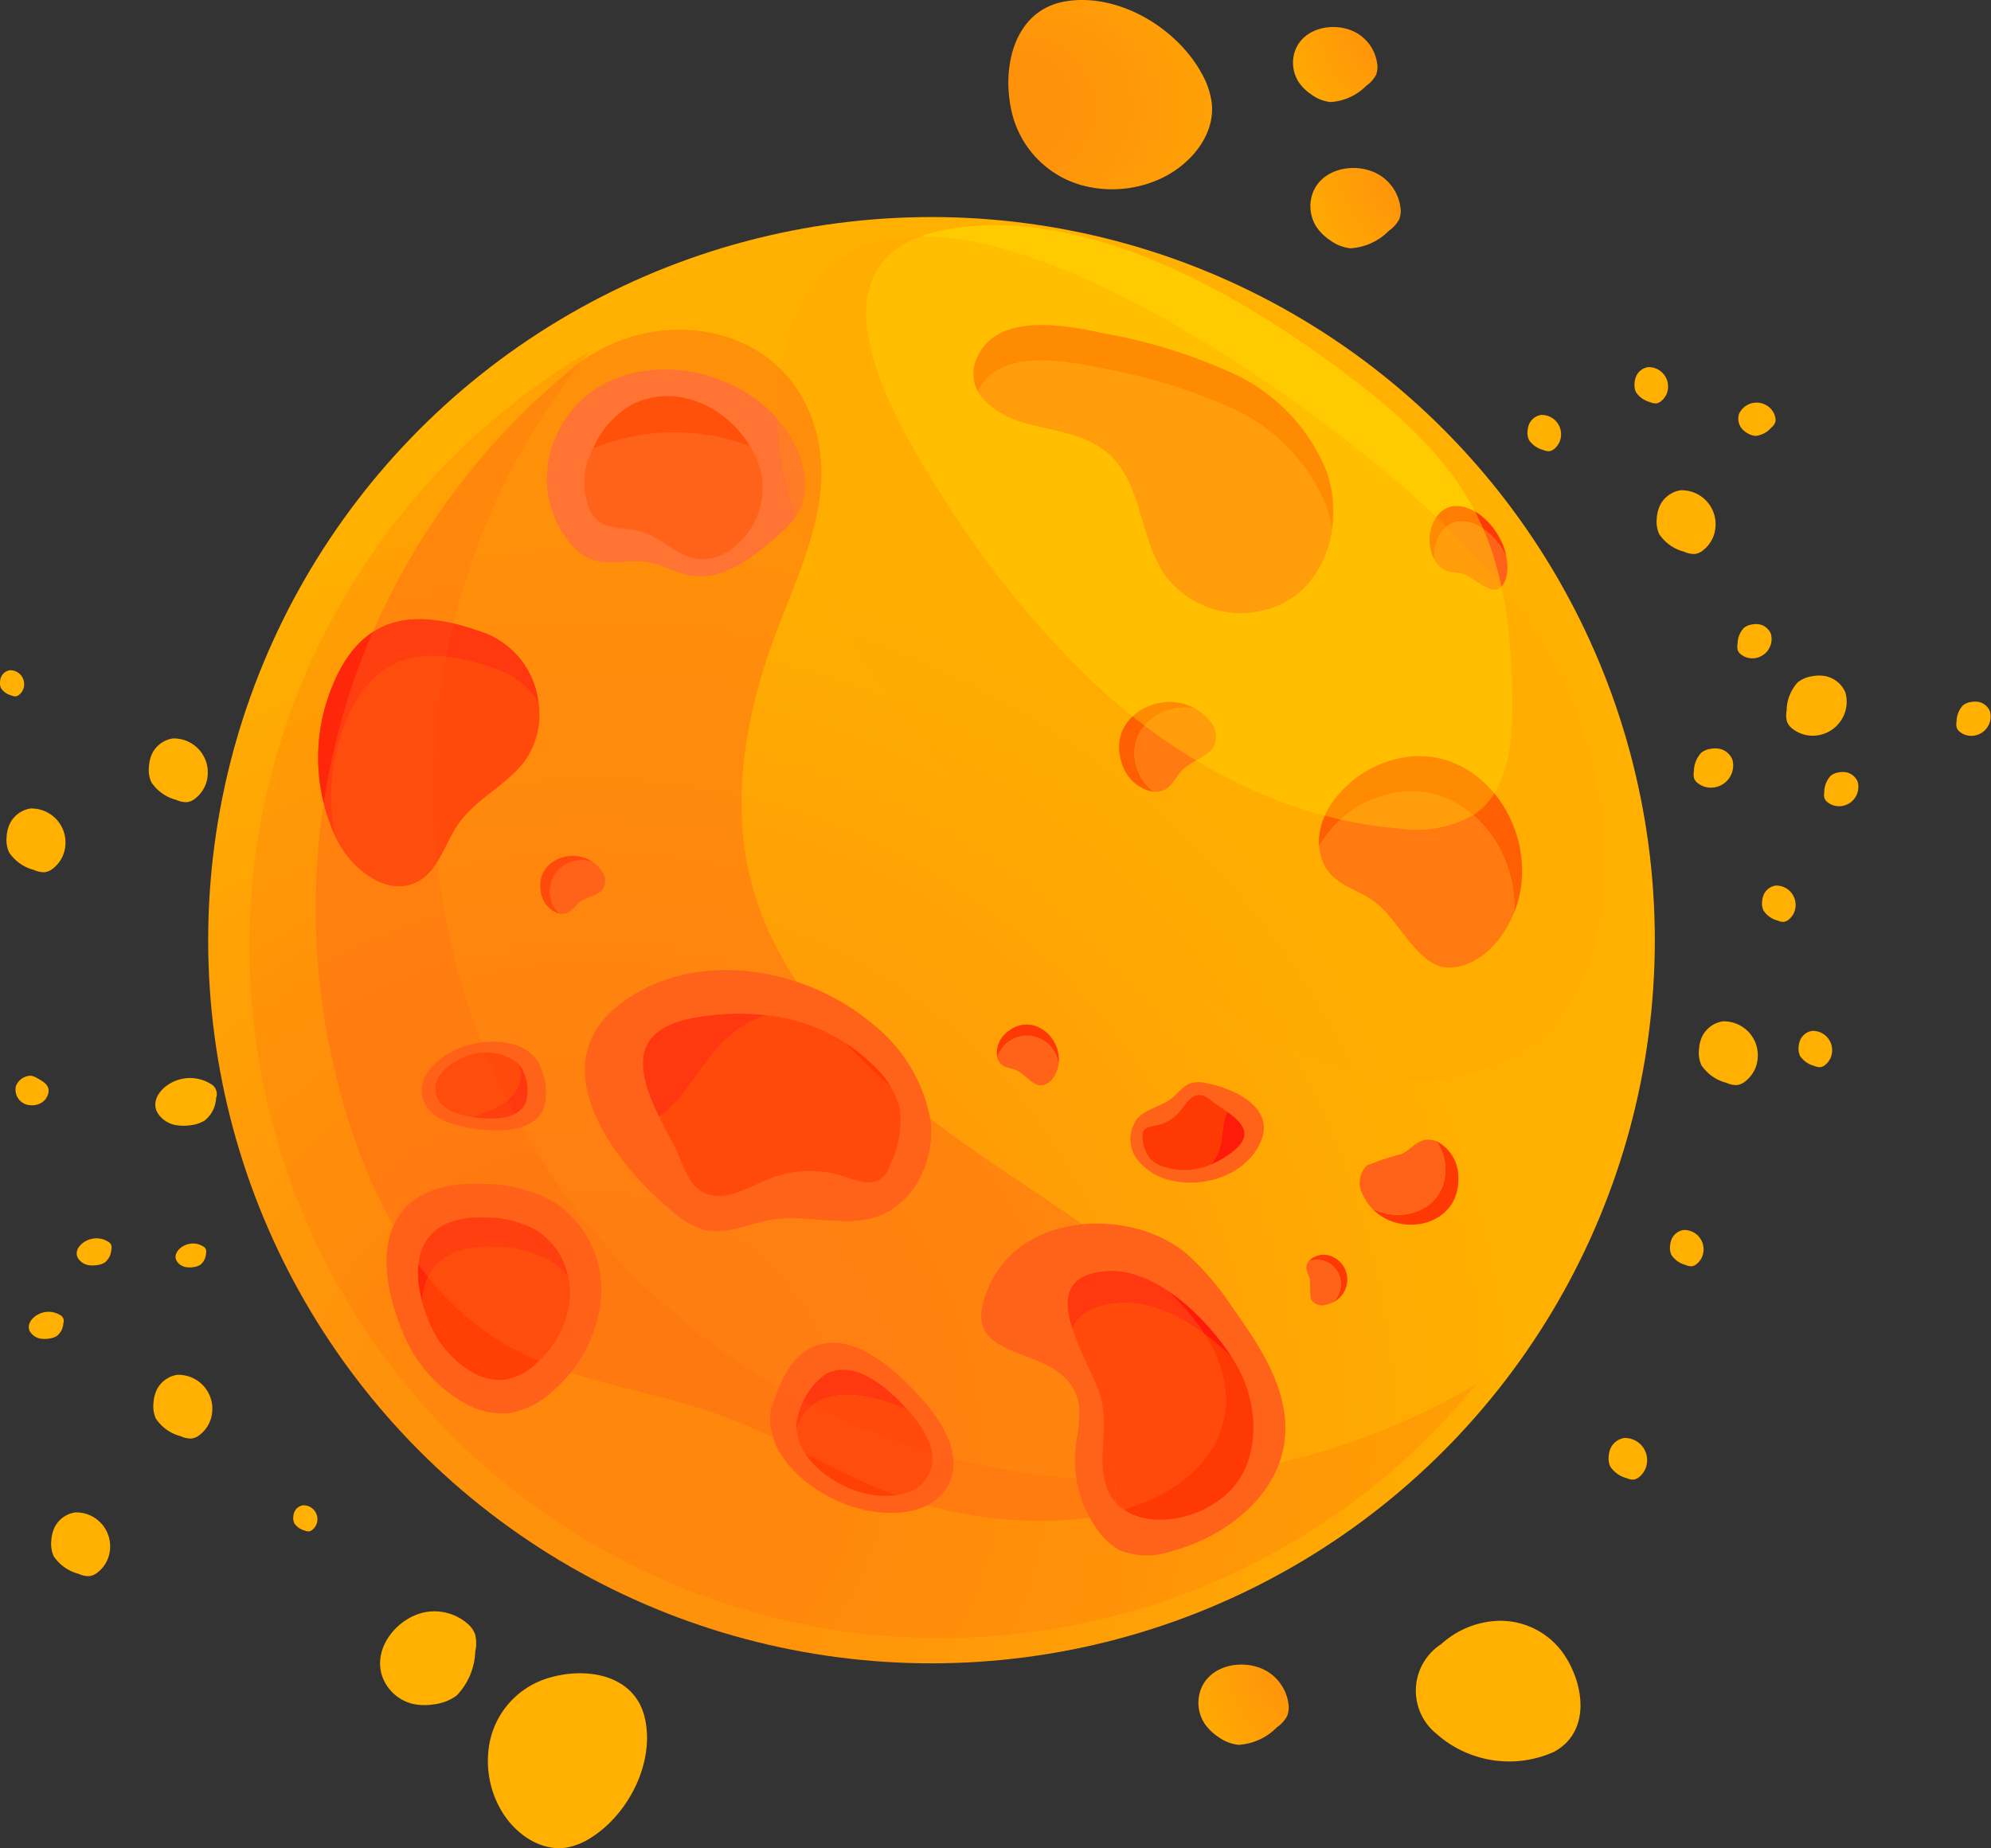 <svg xmlns="http://www.w3.org/2000/svg" xmlns:xlink="http://www.w3.org/1999/xlink" width="126.935" height="117.856" viewBox="0 0 126.935 117.856">
  <rect x="0" y="0" width="126.935" height="117.856" fill="#333333" stroke="none"/>
  <defs>
    <radialGradient id="radial-gradient" cx="1.54" cy="-0.077" r="3.163" gradientTransform="translate(0.055) scale(0.89 1)" gradientUnits="objectBoundingBox">
      <stop offset="0.174" stop-color="#ff920b"/>
      <stop offset="0.671" stop-color="#ffb000"/>
    </radialGradient>
    <radialGradient id="radial-gradient-2" cx="0.965" cy="-0.677" r="3.062" gradientTransform="matrix(0.718, -0.678, 0.661, 0.736, -0.388, 52.668)" xlink:href="#radial-gradient"/>
    <radialGradient id="radial-gradient-3" cx="1.54" cy="-0.077" r="3.163" xlink:href="#radial-gradient"/>
    <radialGradient id="radial-gradient-4" cx="1.54" cy="-0.077" r="3.163" xlink:href="#radial-gradient"/>
    <radialGradient id="radial-gradient-5" cx="1.57" cy="1.164" r="2.87" gradientTransform="matrix(0.546, 0.865, -0.94, 0.502, 8.684, 255.964)" xlink:href="#radial-gradient"/>
    <radialGradient id="radial-gradient-6" cx="1.571" cy="1.164" r="2.869" gradientTransform="matrix(0.546, 0.865, -0.941, 0.502, 0.197, 238.38)" xlink:href="#radial-gradient"/>
    <radialGradient id="radial-gradient-7" cx="1.57" cy="1.164" r="2.869" gradientTransform="matrix(0.546, 0.865, -0.94, 0.502, 1.372, 242.492)" xlink:href="#radial-gradient"/>
    <radialGradient id="radial-gradient-8" cx="1.57" cy="1.163" r="2.869" gradientTransform="matrix(0.546, 0.865, -0.941, 0.502, 5.677, 257.471)" xlink:href="#radial-gradient"/>
    <radialGradient id="radial-gradient-9" cx="1.57" cy="1.164" r="2.869" gradientTransform="matrix(0.546, 0.865, -0.94, 0.502, 3.657, 232.382)" xlink:href="#radial-gradient"/>
    <radialGradient id="radial-gradient-10" cx="1.5" cy="-0.155" r="3.16" gradientTransform="matrix(0.886, -0.067, 0.059, 0.998, 2.258, 1.138)" xlink:href="#radial-gradient"/>
    <radialGradient id="radial-gradient-11" cx="1.57" cy="1.164" r="2.869" gradientTransform="matrix(0.546, 0.865, -0.94, 0.502, 29.956, 137.502)" xlink:href="#radial-gradient"/>
    <radialGradient id="radial-gradient-12" cx="1.57" cy="1.164" r="2.869" gradientTransform="matrix(0.546, 0.865, -0.94, 0.502, 27.152, 128.211)" xlink:href="#radial-gradient"/>
    <radialGradient id="radial-gradient-13" cx="1.571" cy="1.164" r="2.869" gradientTransform="matrix(0.546, 0.865, -0.941, 0.502, 27.655, 138.758)" xlink:href="#radial-gradient"/>
    <radialGradient id="radial-gradient-14" cx="1.571" cy="1.164" r="2.869" gradientTransform="matrix(0.546, 0.865, -0.941, 0.502, 4.584, 197.144)" xlink:href="#radial-gradient"/>
    <radialGradient id="radial-gradient-15" cx="1.571" cy="1.164" r="2.869" gradientTransform="matrix(0.546, 0.865, -0.94, 0.502, 2.882, 143.753)" xlink:href="#radial-gradient"/>
    <radialGradient id="radial-gradient-16" cx="1.57" cy="1.164" r="2.869" gradientTransform="matrix(0.546, 0.865, -0.94, 0.502, 1.827, 134.977)" xlink:href="#radial-gradient"/>
    <radialGradient id="radial-gradient-17" cx="0.06" cy="1.685" r="3.054" gradientTransform="matrix(-0.707, 0.695, -0.684, -0.719, -1.258, 856.746)" xlink:href="#radial-gradient"/>
    <radialGradient id="radial-gradient-18" cx="0.06" cy="1.685" r="3.054" gradientTransform="matrix(-0.707, 0.695, -0.684, -0.719, -14.245, 863.742)" xlink:href="#radial-gradient"/>
    <radialGradient id="radial-gradient-19" cx="0.06" cy="1.685" r="3.054" gradientTransform="matrix(-0.707, 0.695, -0.684, -0.719, 7.284, 871.748)" xlink:href="#radial-gradient"/>
    <radialGradient id="radial-gradient-20" cx="0.06" cy="1.685" r="3.054" gradientTransform="matrix(-0.707, 0.695, -0.684, -0.719, 10.198, 749.168)" xlink:href="#radial-gradient"/>
    <radialGradient id="radial-gradient-21" cx="0.06" cy="1.685" r="3.054" gradientTransform="matrix(-0.707, 0.695, -0.684, -0.719, 1.858, 492.237)" xlink:href="#radial-gradient"/>
    <radialGradient id="radial-gradient-22" cx="0.949" cy="-0.683" r="3.499" gradientTransform="matrix(0.561, -0.693, 0.533, 0.713, 120.586, 256.889)" xlink:href="#radial-gradient"/>
    <radialGradient id="radial-gradient-23" cx="0.949" cy="-0.683" r="3.5" gradientTransform="matrix(0.561, -0.693, 0.533, 0.713, 120.73, 255.474)" xlink:href="#radial-gradient"/>
    <radialGradient id="radial-gradient-24" cx="0.949" cy="-0.682" r="3.498" gradientTransform="matrix(0.561, -0.693, 0.533, 0.713, 135.082, 292.396)" xlink:href="#radial-gradient"/>
    <radialGradient id="radial-gradient-25" cx="-0.396" cy="-0.341" r="2.88" gradientTransform="matrix(-0.221, -0.969, 1.041, -0.301, -70.099, 1000.478)" xlink:href="#radial-gradient"/>
    <radialGradient id="radial-gradient-26" cx="0.949" cy="-0.683" r="3.499" gradientTransform="matrix(0.561, -0.693, 0.533, 0.713, 68.907, 148.407)" xlink:href="#radial-gradient"/>
    <radialGradient id="radial-gradient-27" cx="1.571" cy="1.164" r="2.869" gradientTransform="matrix(0.546, 0.865, -0.941, 0.502, 28.779, 125.885)" xlink:href="#radial-gradient"/>
    <radialGradient id="radial-gradient-28" cx="1.571" cy="1.164" r="2.869" gradientTransform="matrix(0.546, 0.865, -0.941, 0.502, 73.125, 343.296)" xlink:href="#radial-gradient"/>
    <radialGradient id="radial-gradient-29" cx="1.571" cy="1.164" r="2.87" gradientTransform="matrix(0.546, 0.865, -0.94, 0.502, 59.968, 310.04)" xlink:href="#radial-gradient"/>
    <radialGradient id="radial-gradient-30" cx="1.117" cy="0.583" fx="-0.223" r="1.67" gradientTransform="translate(0.035) scale(0.93 1)" xlink:href="#radial-gradient"/>
    <radialGradient id="radial-gradient-31" cx="-0.094" cy="0.668" fx="-1.389" r="1.74" gradientTransform="matrix(-0.815, 0.327, -0.282, -0.945, 0.468, 253.425)" xlink:href="#radial-gradient"/>
    <radialGradient id="radial-gradient-32" cx="0.474" cy="1.115" fx="-0.985" r="1.538" gradientTransform="matrix(0.085, 0.997, -1.095, 0.077, 9.626, 95.577)" xlink:href="#radial-gradient"/>
    <radialGradient id="radial-gradient-33" cx="0.266" cy="0.848" r="0.954" gradientTransform="translate(0)" xlink:href="#radial-gradient"/>
  </defs>
  <g id="Group_183" data-name="Group 183" transform="translate(-632.029 -205.443)">
    <g id="Group_167" data-name="Group 167" transform="translate(632.029 205.443)">
      <path id="Path_458" data-name="Path 458" d="M722.247,208.776a2.281,2.281,0,0,0,.217,2.074,2.984,2.984,0,0,0,.821.794,2.485,2.485,0,0,0,1.194.466,3.505,3.505,0,0,0,2.293-1.046,1.912,1.912,0,0,0,.615-.687,1.4,1.4,0,0,0,.069-.733,2.675,2.675,0,0,0-1.213-1.884C724.955,206.953,722.851,207.26,722.247,208.776Z" transform="translate(-639.657 -205.602)" fill="url(#radial-gradient)"/>
      <path id="Path_459" data-name="Path 459" d="M658.671,321.935a2.764,2.764,0,0,0,1.894,1.668,3.609,3.609,0,0,0,1.38.034,3.024,3.024,0,0,0,1.443-.564,4.238,4.238,0,0,0,1.182-2.81,2.3,2.3,0,0,0-.016-1.116,1.7,1.7,0,0,0-.54-.708,3.235,3.235,0,0,0-2.621-.682C659.588,318.095,657.967,320.092,658.671,321.935Z" transform="translate(-634.271 -214.952)" fill="url(#radial-gradient-2)"/>
      <path id="Path_460" data-name="Path 460" d="M723.469,218.7a2.442,2.442,0,0,0,.232,2.22,3.189,3.189,0,0,0,.878.848,2.662,2.662,0,0,0,1.277.5,3.749,3.749,0,0,0,2.453-1.12,2.034,2.034,0,0,0,.658-.735,1.5,1.5,0,0,0,.073-.784,2.859,2.859,0,0,0-1.3-2.015C726.366,216.746,724.115,217.074,723.469,218.7Z" transform="translate(-639.76 -206.434)" fill="url(#radial-gradient-3)"/>
      <path id="Path_461" data-name="Path 461" d="M715.669,322.966a2.442,2.442,0,0,0,.232,2.22,3.187,3.187,0,0,0,.878.848,2.667,2.667,0,0,0,1.277.5,3.747,3.747,0,0,0,2.453-1.12,2.036,2.036,0,0,0,.658-.734,1.5,1.5,0,0,0,.073-.785,2.86,2.86,0,0,0-1.3-2.015C718.566,321.017,716.315,321.345,715.669,322.966Z" transform="translate(-639.099 -215.266)" fill="url(#radial-gradient-4)"/>
      <path id="Path_462" data-name="Path 462" d="M739.292,234.352a1,1,0,0,0-.742.542,1.3,1.3,0,0,0-.121.488,1.094,1.094,0,0,0,.086.557,1.542,1.542,0,0,0,.906.643.834.834,0,0,0,.4.082.618.618,0,0,0,.295-.136,1.179,1.179,0,0,0,.449-.878A1.232,1.232,0,0,0,739.292,234.352Z" transform="translate(-641.041 -207.891)" fill="url(#radial-gradient-5)"/>
      <path id="Path_463" data-name="Path 463" d="M758.172,277.265a1,1,0,0,0-.742.542,1.3,1.3,0,0,0-.121.488,1.1,1.1,0,0,0,.086.558,1.545,1.545,0,0,0,.906.642.843.843,0,0,0,.4.083.619.619,0,0,0,.294-.136,1.175,1.175,0,0,0,.45-.879A1.231,1.231,0,0,0,758.172,277.265Z" transform="translate(-642.64 -211.526)" fill="url(#radial-gradient-6)"/>
      <path id="Path_464" data-name="Path 464" d="M755.628,267.141a1.006,1.006,0,0,0-.742.542,1.316,1.316,0,0,0-.121.488,1.086,1.086,0,0,0,.087.558,1.54,1.54,0,0,0,.905.642.846.846,0,0,0,.4.083.624.624,0,0,0,.295-.136,1.18,1.18,0,0,0,.449-.879A1.232,1.232,0,0,0,755.628,267.141Z" transform="translate(-642.424 -210.668)" fill="url(#radial-gradient-7)"/>
      <path id="Path_465" data-name="Path 465" d="M746.744,231.021a1.006,1.006,0,0,0-.742.542,1.317,1.317,0,0,0-.121.488,1.1,1.1,0,0,0,.087.558,1.543,1.543,0,0,0,.905.642.847.847,0,0,0,.4.083.623.623,0,0,0,.295-.136,1.182,1.182,0,0,0,.449-.879A1.232,1.232,0,0,0,746.744,231.021Z" transform="translate(-641.672 -207.608)" fill="url(#radial-gradient-8)"/>
      <path id="Path_466" data-name="Path 466" d="M749.217,291.137a1.006,1.006,0,0,0-.742.542,1.318,1.318,0,0,0-.121.488,1.1,1.1,0,0,0,.086.558,1.545,1.545,0,0,0,.906.642.846.846,0,0,0,.4.083.624.624,0,0,0,.295-.136,1.18,1.18,0,0,0,.449-.879A1.232,1.232,0,0,0,749.217,291.137Z" transform="translate(-641.881 -212.701)" fill="url(#radial-gradient-9)"/>
      <path id="Path_467" data-name="Path 467" d="M753.154,234.217a1.006,1.006,0,0,0,.157.906,1.323,1.323,0,0,0,.384.324,1.1,1.1,0,0,0,.538.17,1.543,1.543,0,0,0,.977-.528.831.831,0,0,0,.25-.32.608.608,0,0,0,.008-.324,1.178,1.178,0,0,0-.589-.793A1.232,1.232,0,0,0,753.154,234.217Z" transform="translate(-642.284 -207.82)" fill="url(#radial-gradient-10)"/>
      <path id="Path_468" data-name="Path 468" d="M634,261.771a1.769,1.769,0,0,0-1.3.952,2.3,2.3,0,0,0-.212.857,1.926,1.926,0,0,0,.152.98,2.712,2.712,0,0,0,1.591,1.128,1.476,1.476,0,0,0,.7.145,1.1,1.1,0,0,0,.518-.239,2.069,2.069,0,0,0,.789-1.543A2.164,2.164,0,0,0,634,261.771Z" transform="translate(-632.066 -210.212)" fill="url(#radial-gradient-11)"/>
      <path id="Path_469" data-name="Path 469" d="M644.228,301.226a1.765,1.765,0,0,0-1.3.951,2.3,2.3,0,0,0-.211.858,1.911,1.911,0,0,0,.152.979,2.709,2.709,0,0,0,1.591,1.128,1.462,1.462,0,0,0,.7.145,1.074,1.074,0,0,0,.517-.239,2.067,2.067,0,0,0,.79-1.542A2.163,2.163,0,0,0,644.228,301.226Z" transform="translate(-632.933 -213.554)" fill="url(#radial-gradient-12)"/>
      <path id="Path_470" data-name="Path 470" d="M643.913,256.891a1.768,1.768,0,0,0-1.3.951,2.311,2.311,0,0,0-.212.858,1.932,1.932,0,0,0,.152.979,2.708,2.708,0,0,0,1.591,1.128,1.477,1.477,0,0,0,.7.146,1.087,1.087,0,0,0,.518-.24,2.069,2.069,0,0,0,.789-1.542A2.163,2.163,0,0,0,643.913,256.891Z" transform="translate(-632.906 -209.799)" fill="url(#radial-gradient-13)"/>
      <path id="Path_471" data-name="Path 471" d="M745.069,305.628a1.155,1.155,0,0,0-.851.622,1.488,1.488,0,0,0-.138.559,1.25,1.25,0,0,0,.1.64,1.773,1.773,0,0,0,1.039.737.973.973,0,0,0,.456.094.708.708,0,0,0,.338-.156,1.347,1.347,0,0,0,.515-1.007A1.413,1.413,0,0,0,745.069,305.628Z" transform="translate(-641.519 -213.928)" fill="url(#radial-gradient-14)"/>
      <path id="Path_472" data-name="Path 472" d="M748.939,239.6a1.768,1.768,0,0,0-1.3.951,2.312,2.312,0,0,0-.212.858,1.932,1.932,0,0,0,.152.979,2.712,2.712,0,0,0,1.591,1.128,1.478,1.478,0,0,0,.7.146,1.085,1.085,0,0,0,.517-.24,2.069,2.069,0,0,0,.789-1.542A2.162,2.162,0,0,0,748.939,239.6Z" transform="translate(-641.802 -208.335)" fill="url(#radial-gradient-15)"/>
      <path id="Path_473" data-name="Path 473" d="M751.878,276.6a1.765,1.765,0,0,0-1.3.951,2.308,2.308,0,0,0-.211.857,1.926,1.926,0,0,0,.152.98,2.709,2.709,0,0,0,1.591,1.128,1.473,1.473,0,0,0,.7.145,1.087,1.087,0,0,0,.517-.239,2.067,2.067,0,0,0,.79-1.543A2.163,2.163,0,0,0,751.878,276.6Z" transform="translate(-642.051 -211.468)" fill="url(#radial-gradient-16)"/>
      <path id="Path_474" data-name="Path 474" d="M761.221,259.843a1.008,1.008,0,0,0-.7-.59,1.29,1.29,0,0,0-.5,0,1.1,1.1,0,0,0-.521.218,1.544,1.544,0,0,0-.405,1.034.83.83,0,0,0,.016.405.614.614,0,0,0,.2.254,1.179,1.179,0,0,0,.961.225A1.232,1.232,0,0,0,761.221,259.843Z" transform="translate(-642.789 -209.999)" fill="url(#radial-gradient-17)"/>
      <path id="Path_475" data-name="Path 475" d="M770.435,254.938a1,1,0,0,0-.7-.59,1.294,1.294,0,0,0-.5,0,1.1,1.1,0,0,0-.521.218,1.545,1.545,0,0,0-.405,1.034.853.853,0,0,0,.016.405.622.622,0,0,0,.2.254,1.18,1.18,0,0,0,.961.225A1.232,1.232,0,0,0,770.435,254.938Z" transform="translate(-643.57 -209.583)" fill="url(#radial-gradient-18)"/>
      <path id="Path_476" data-name="Path 476" d="M755.177,249.538a1,1,0,0,0-.7-.59,1.312,1.312,0,0,0-.5,0,1.109,1.109,0,0,0-.521.218,1.543,1.543,0,0,0-.4,1.034.83.83,0,0,0,.016.405.616.616,0,0,0,.2.254,1.178,1.178,0,0,0,.96.225A1.231,1.231,0,0,0,755.177,249.538Z" transform="translate(-642.278 -209.126)" fill="url(#radial-gradient-19)"/>
      <path id="Path_477" data-name="Path 477" d="M752.465,258.288a1.151,1.151,0,0,0-.807-.677,1.507,1.507,0,0,0-.577,0,1.257,1.257,0,0,0-.6.251,1.765,1.765,0,0,0-.465,1.185.961.961,0,0,0,.017.465.714.714,0,0,0,.233.29,1.351,1.351,0,0,0,1.1.258A1.411,1.411,0,0,0,752.465,258.288Z" transform="translate(-642.021 -209.859)" fill="url(#radial-gradient-20)"/>
      <path id="Path_478" data-name="Path 478" d="M760.219,253.589a1.767,1.767,0,0,0-1.237-1.037,2.308,2.308,0,0,0-.882,0,1.929,1.929,0,0,0-.914.383,2.71,2.71,0,0,0-.712,1.816,1.476,1.476,0,0,0,.027.713,1.093,1.093,0,0,0,.356.445,2.072,2.072,0,0,0,1.688.395A2.163,2.163,0,0,0,760.219,253.589Z" transform="translate(-642.567 -209.429)" fill="url(#radial-gradient-21)"/>
      <path id="Path_479" data-name="Path 479" d="M637.438,292.958a.977.977,0,0,0,.7.473,1.68,1.68,0,0,0,.5,0,1.267,1.267,0,0,0,.523-.17,1.1,1.1,0,0,0,.415-.816.536.536,0,0,0-.012-.322.521.521,0,0,0-.2-.2,1.416,1.416,0,0,0-.958-.186C637.75,291.845,637.17,292.428,637.438,292.958Z" transform="translate(-632.481 -212.751)" fill="url(#radial-gradient-22)"/>
      <path id="Path_480" data-name="Path 480" d="M634.1,298.077a.977.977,0,0,0,.7.473,1.658,1.658,0,0,0,.5,0,1.266,1.266,0,0,0,.523-.169,1.11,1.11,0,0,0,.415-.817.417.417,0,0,0-.213-.524,1.422,1.422,0,0,0-.959-.185C634.417,296.964,633.837,297.548,634.1,298.077Z" transform="translate(-632.199 -213.184)" fill="url(#radial-gradient-23)"/>
      <path id="Path_481" data-name="Path 481" d="M644.318,293.172a.854.854,0,0,0,.614.416,1.43,1.43,0,0,0,.442,0,1.12,1.12,0,0,0,.459-.149.975.975,0,0,0,.364-.719.472.472,0,0,0-.011-.283.456.456,0,0,0-.177-.178,1.237,1.237,0,0,0-.842-.163C644.592,292.194,644.083,292.707,644.318,293.172Z" transform="translate(-633.065 -212.782)" fill="url(#radial-gradient-24)"/>
      <path id="Path_482" data-name="Path 482" d="M634.086,282.273a1.136,1.136,0,0,0,.845-.287.983.983,0,0,0,.227-.356.7.7,0,0,0,.039-.447c-.086-.293-.426-.489-.74-.657a.956.956,0,0,0-.369-.134.748.748,0,0,0-.318.053,1.027,1.027,0,0,0-.634.6A.994.994,0,0,0,634.086,282.273Z" transform="translate(-632.119 -211.791)" fill="url(#radial-gradient-25)"/>
      <path id="Path_483" data-name="Path 483" d="M642.964,282.727a1.711,1.711,0,0,0,1.227.831,2.888,2.888,0,0,0,.883.005,2.219,2.219,0,0,0,.918-.3,1.943,1.943,0,0,0,.729-1.435.733.733,0,0,0-.374-.921,2.488,2.488,0,0,0-1.684-.325C643.51,280.771,642.495,281.8,642.964,282.727Z" transform="translate(-632.945 -211.805)" fill="url(#radial-gradient-26)"/>
      <path id="Path_484" data-name="Path 484" d="M637.111,310.814a1.767,1.767,0,0,0-1.3.951,2.309,2.309,0,0,0-.211.858,1.922,1.922,0,0,0,.151.979,2.714,2.714,0,0,0,1.592,1.128,1.474,1.474,0,0,0,.7.146,1.084,1.084,0,0,0,.517-.24,2.066,2.066,0,0,0,.789-1.542A2.161,2.161,0,0,0,637.111,310.814Z" transform="translate(-632.33 -214.367)" fill="url(#radial-gradient-27)"/>
      <path id="Path_485" data-name="Path 485" d="M632.654,252.138a.726.726,0,0,0-.535.391.932.932,0,0,0-.087.352.784.784,0,0,0,.062.4,1.114,1.114,0,0,0,.653.463.611.611,0,0,0,.287.06.449.449,0,0,0,.212-.1.849.849,0,0,0,.324-.633A.889.889,0,0,0,632.654,252.138Z" transform="translate(-632.029 -209.397)" fill="url(#radial-gradient-28)"/>
      <path id="Path_486" data-name="Path 486" d="M653.078,310.317a.723.723,0,0,0-.535.39.94.94,0,0,0-.087.352.783.783,0,0,0,.062.4,1.108,1.108,0,0,0,.653.463.6.6,0,0,0,.287.06.439.439,0,0,0,.212-.1.849.849,0,0,0,.324-.633A.887.887,0,0,0,653.078,310.317Z" transform="translate(-633.758 -214.325)" fill="url(#radial-gradient-29)"/>
      <path id="Path_487" data-name="Path 487" d="M706.84,217.226a7.376,7.376,0,0,0,4.955-.312c1.974-.836,3.674-2.783,3.437-4.914a5.223,5.223,0,0,0-.67-1.924c-1.583-2.868-5.292-5.1-8.637-4.549-3.39.56-4.156,4.41-3.385,7.291A6.334,6.334,0,0,0,706.84,217.226Z" transform="translate(-637.978 -205.443)" fill="url(#radial-gradient-30)"/>
      <path id="Path_488" data-name="Path 488" d="M735.825,318.369a5.723,5.723,0,0,0-3.557,1.487,3.533,3.533,0,0,0-.293,5.721,6.97,6.97,0,0,0,7.493,1.143c2.345-1.273,1.93-4.292.632-6.21A4.92,4.92,0,0,0,735.825,318.369Z" transform="translate(-640.388 -215.008)" fill="url(#radial-gradient-31)"/>
      <path id="Path_489" data-name="Path 489" d="M666.141,326.347a6.261,6.261,0,0,0,.589,4.181c.838,1.619,2.6,2.933,4.391,2.592a4.437,4.437,0,0,0,1.588-.694c2.33-1.53,3.979-4.821,3.292-7.621-.7-2.838-4.011-3.236-6.4-2.393A5.385,5.385,0,0,0,666.141,326.347Z" transform="translate(-634.907 -215.317)" fill="url(#radial-gradient-32)"/>
    </g>
    <g id="Group_182" data-name="Group 182" transform="translate(645.301 219.284)">
      <g id="Group_181" data-name="Group 181">
        <circle id="Ellipse_27" data-name="Ellipse 27" cx="46.115" cy="46.115" r="46.115" fill="url(#radial-gradient-33)"/>
        <g id="Group_168" data-name="Group 168" transform="translate(35.826 71.787)">
          <path id="Path_490" data-name="Path 490" d="M685.771,302.985c-.674,2.9,2.178,5.441,4.99,6.413,2.246.775,5.323.7,6.323-1.453.951-2.051-.7-4.309-2.264-5.946-1.769-1.858-4.369-3.843-6.629-2.632-1.311.7-1.9,2.232-2.387,3.636" transform="translate(-685.671 -298.996)" fill="#ff631a"/>
          <path id="Path_491" data-name="Path 491" d="M694.6,303.44q-.155-.174-.312-.34c-1.312-1.377-3.239-2.848-4.916-1.951a4.5,4.5,0,0,0-1.769,2.7l-.025-.013a2.776,2.776,0,0,0-.062.855,3.151,3.151,0,0,1,.547-1.065C689.543,301.792,692.426,302.508,694.6,303.44Z" transform="translate(-685.826 -299.155)" fill="#ff1b09"/>
          <path id="Path_492" data-name="Path 492" d="M691.28,308.735c1.666.575,3.948.522,4.688-1.077.643-1.384-.317-2.893-1.366-4.069-2.176-.932-5.059-1.647-6.537.181a3.154,3.154,0,0,0-.547,1.065C687.656,306.617,689.478,308.113,691.28,308.735Z" transform="translate(-685.827 -299.304)" fill="#ff3904"/>
        </g>
        <g id="Group_169" data-name="Group 169" transform="translate(13.611 52.584)">
          <path id="Path_493" data-name="Path 493" d="M668.948,279.54c-.813-1.683-3.213-1.8-4.971-1.172-1.4.506-2.882,1.755-2.522,3.2.343,1.378,2.043,1.832,3.452,2.018,1.6.211,3.653.158,4.283-1.325a3.809,3.809,0,0,0-.265-2.72" transform="translate(-661.4 -278.015)" fill="#ff631a"/>
          <path id="Path_494" data-name="Path 494" d="M664.879,282.944c.1.016.193.031.286.043,1.185.157,2.708.118,3.176-.982a2.833,2.833,0,0,0-.2-2.017l.016,0a1.76,1.76,0,0,0-.307-.443,1.987,1.987,0,0,1,.153.738C668,281.757,666.311,282.542,664.879,282.944Z" transform="translate(-661.695 -278.145)" fill="#ff1b09"/>
          <path id="Path_495" data-name="Path 495" d="M664.262,279.052c-1.042.375-2.137,1.3-1.87,2.375.232.931,1.3,1.292,2.273,1.454,1.432-.4,3.126-1.187,3.128-2.665a1.987,1.987,0,0,0-.153-.738A3.3,3.3,0,0,0,664.262,279.052Z" transform="translate(-661.481 -278.081)" fill="#ff3904"/>
        </g>
        <g id="Group_170" data-name="Group 170" transform="translate(70.814 34.377)">
          <path id="Path_496" data-name="Path 496" d="M726.819,261.114c5.294-2.6,9.788,2.177,9.52,6.992,2.171-5.376-2.888-12.264-9.018-9.247-1.81.891-3.609,2.929-3.409,5.031A6.819,6.819,0,0,1,726.819,261.114Z" transform="translate(-723.896 -258.123)" fill="#ff3904"/>
          <path id="Path_497" data-name="Path 497" d="M727.579,267.722c1.281,1.053,2.177,2.979,3.544,3.794,1.33.793,3.067-.1,4.066-1.284a7.077,7.077,0,0,0,1.152-1.917c.268-4.815-4.226-9.6-9.52-6.992a6.819,6.819,0,0,0-2.908,2.776,3.377,3.377,0,0,0,.257,1.019C724.812,266.614,726.448,266.794,727.579,267.722Z" transform="translate(-723.898 -258.332)" fill="#ff631a"/>
        </g>
        <g id="Group_171" data-name="Group 171" transform="translate(73.426 58.834)">
          <path id="Path_498" data-name="Path 498" d="M732.269,286.656c.069,2.664-2.741,3.605-4.667,2.586,1.8,1.907,5.578,1.131,5.5-1.954a2.57,2.57,0,0,0-1.421-2.349A3.074,3.074,0,0,1,732.269,286.656Z" transform="translate(-726.822 -284.852)" fill="#ff3904"/>
          <path id="Path_499" data-name="Path 499" d="M729.428,285.751a18.176,18.176,0,0,0-2.226.737,1.546,1.546,0,0,0-.241,1.911,3.19,3.19,0,0,0,.568.835c1.926,1.02,4.736.079,4.667-2.586a3.075,3.075,0,0,0-.589-1.717,1.52,1.52,0,0,0-.467-.087C730.406,284.825,730.023,285.462,729.428,285.751Z" transform="translate(-726.75 -284.844)" fill="#ff631a"/>
        </g>
        <g id="Group_172" data-name="Group 172" transform="translate(50.259 51.494)">
          <path id="Path_500" data-name="Path 500" d="M702.166,277.954a2.021,2.021,0,0,1,3.221,1.456c.3-1.709-1.606-3.411-3.215-2.148a1.706,1.706,0,0,0-.685,1.685A2.034,2.034,0,0,1,702.166,277.954Z" transform="translate(-701.439 -276.825)" fill="#ff3904"/>
          <path id="Path_501" data-name="Path 501" d="M702.789,279.844c.441.229.823.737,1.273.891s.892-.22,1.111-.628a2.112,2.112,0,0,0,.218-.632,1.994,1.994,0,0,0-3.9-.463,1.011,1.011,0,0,0,.138.283C701.91,279.693,702.4,279.643,702.789,279.844Z" transform="translate(-701.443 -276.889)" fill="#ff631a"/>
        </g>
        <g id="Group_173" data-name="Group 173" transform="translate(21.17 40.736)">
          <path id="Path_502" data-name="Path 502" d="M670.308,267.7a2.021,2.021,0,0,1,2.782-2.181c-1.375-1.059-3.767-.156-3.392,1.854a1.7,1.7,0,0,0,1.176,1.388A2.033,2.033,0,0,1,670.308,267.7Z" transform="translate(-669.658 -265.07)" fill="#ff3904"/>
          <path id="Path_503" data-name="Path 503" d="M672.269,268.026c.406-.285,1.034-.388,1.379-.716a1.025,1.025,0,0,0-.043-1.276,2.124,2.124,0,0,0-.459-.486,1.994,1.994,0,0,0-2.216,3.243,1.031,1.031,0,0,0,.315.007C671.727,268.734,671.91,268.276,672.269,268.026Z" transform="translate(-669.714 -265.101)" fill="#ff631a"/>
        </g>
        <g id="Group_174" data-name="Group 174" transform="translate(70.015 66.184)">
          <path id="Path_504" data-name="Path 504" d="M724.1,293.241a1.56,1.56,0,0,1,.615,2.659,1.6,1.6,0,0,0-.187-2.978,1.317,1.317,0,0,0-1.356.368A1.579,1.579,0,0,1,724.1,293.241Z" transform="translate(-723.036 -292.874)" fill="#ff3904"/>
          <path id="Path_505" data-name="Path 505" d="M723.256,294.506a9.145,9.145,0,0,0,.049,1.2.789.789,0,0,0,.906.387,1.6,1.6,0,0,0,.49-.162,1.56,1.56,0,0,0-.615-2.659,1.58,1.58,0,0,0-.927.049.755.755,0,0,0-.108.218C722.938,293.9,723.2,294.173,723.256,294.506Z" transform="translate(-723.023 -292.903)" fill="#ff631a"/>
        </g>
        <g id="Group_175" data-name="Group 175" transform="translate(58.077 30.924)">
          <path id="Path_506" data-name="Path 506" d="M711.134,258.612c-.847-2.527,1.564-4.25,3.7-3.84-2.275-1.3-5.664.553-4.683,3.479a2.57,2.57,0,0,0,2.047,1.83A3.076,3.076,0,0,1,711.134,258.612Z" transform="translate(-709.981 -254.351)" fill="#ff3904"/>
          <path id="Path_507" data-name="Path 507" d="M714.135,258.692c.548-.51,1.464-.8,1.912-1.358a1.544,1.544,0,0,0-.33-1.9,3.166,3.166,0,0,0-.788-.631c-2.139-.41-4.55,1.313-3.7,3.84a3.077,3.077,0,0,0,1.067,1.469,1.529,1.529,0,0,0,.471-.053C713.472,259.863,713.651,259.142,714.135,258.692Z" transform="translate(-710.072 -254.385)" fill="#ff631a"/>
        </g>
        <g id="Group_176" data-name="Group 176" transform="translate(77.861 18.428)">
          <path id="Path_508" data-name="Path 508" d="M732.219,242.6c1.032-1.861,3.363-.636,4.284,1.336-.472-2.491-3.408-4.473-4.6-2.318a2.7,2.7,0,0,0,.032,2.544A2.762,2.762,0,0,1,732.219,242.6Z" transform="translate(-731.596 -240.699)" fill="#ff3904"/>
          <path id="Path_509" data-name="Path 509" d="M733.8,245.14c.6.225,1.267.859,1.843.976.56.113.891-.513.942-1.142a3.55,3.55,0,0,0-.056-.946c-.921-1.972-3.251-3.2-4.284-1.336a2.762,2.762,0,0,0-.288,1.561,2,2,0,0,0,.288.369C732.751,245.123,733.275,244.943,733.8,245.14Z" transform="translate(-731.625 -240.79)" fill="#ff631a"/>
        </g>
        <path id="Path_510" data-name="Path 510" d="M703.244,234.357c1.787.5,3.766.687,5.168,1.9,2.191,1.9,2,5.408,3.651,7.792a6.024,6.024,0,0,0,8.191,1.37c2.374-1.745,3.07-5.2,2.1-7.984a11.7,11.7,0,0,0-5.949-6.246,34.431,34.431,0,0,0-8.424-2.6c-2.186-.473-6.419-1.273-7.783,1.325C698.957,232.279,701.1,233.761,703.244,234.357Z" transform="translate(-651.044 -221.203)" fill="#ff631a"/>
        <path id="Path_511" data-name="Path 511" d="M707.979,230.849a34.4,34.4,0,0,1,8.424,2.6,11.7,11.7,0,0,1,5.949,6.245,7.586,7.586,0,0,1,.326,1.41,7.819,7.819,0,0,0-.326-3.665,11.694,11.694,0,0,0-5.949-6.246,34.432,34.432,0,0,0-8.424-2.6c-2.186-.473-6.419-1.273-7.783,1.325a2.4,2.4,0,0,0-.07,2.413c.025-.053.042-.1.07-.157C701.56,229.576,705.794,230.377,707.979,230.849Z" transform="translate(-651.044 -221.203)" fill="#ff3904"/>
        <path id="Path_512" data-name="Path 512" d="M703.271,234.565c1.787.5,3.766.687,5.168,1.9,2.191,1.9,2,5.408,3.651,7.793a6.024,6.024,0,0,0,8.191,1.369,6.414,6.414,0,0,0,2.425-4.319,7.586,7.586,0,0,0-.326-1.41,11.7,11.7,0,0,0-5.949-6.245,34.4,34.4,0,0,0-8.424-2.6c-2.186-.472-6.419-1.273-7.783,1.325-.028.054-.046.1-.071.157A5.137,5.137,0,0,0,703.271,234.565Z" transform="translate(-651.071 -221.412)" fill="#ff631a"/>
        <path id="Path_513" data-name="Path 513" d="M665.01,249.544a5.513,5.513,0,0,1,2.394,8.012c-1.164,1.6-3.156,2.459-4.287,4.086-.863,1.243-1.244,2.94-2.575,3.661-1.861,1.009-4.1-.676-5.1-2.545a11.943,11.943,0,0,1-.247-10.15C657.206,247.923,660.855,247.971,665.01,249.544Z" transform="translate(-647.178 -222.939)" fill="#ff3904"/>
        <path id="Path_514" data-name="Path 514" d="M656.036,254.947c2.005-4.684,5.656-4.637,9.81-3.063a4.894,4.894,0,0,1,2.392,2.037,5.383,5.383,0,0,0-3.227-4.376c-4.155-1.573-7.8-1.621-9.81,3.064a11.979,11.979,0,0,0,.127,9.884A12.356,12.356,0,0,1,656.036,254.947Z" transform="translate(-647.179 -222.939)" fill="#ff1b09"/>
        <path id="Path_515" data-name="Path 515" d="M660.62,265.52c1.331-.721,1.712-2.418,2.575-3.661,1.131-1.627,3.123-2.482,4.287-4.086a5.028,5.028,0,0,0,.833-3.636,4.895,4.895,0,0,0-2.392-2.037c-4.155-1.573-7.8-1.621-9.81,3.063a12.357,12.357,0,0,0-.708,7.546c.043.087.074.179.12.265C656.517,264.845,658.759,266.529,660.62,265.52Z" transform="translate(-647.256 -223.155)" fill="#ff3904"/>
        <path id="Path_516" data-name="Path 516" d="M659.914,297.212a9.112,9.112,0,0,0,4.068,4.728,4.849,4.849,0,0,0,2.717.612,5.364,5.364,0,0,0,2.9-1.46,8.807,8.807,0,0,0,3.04-6,6.727,6.727,0,0,0-2.877-5.933,9.242,9.242,0,0,0-4.67-1.23C658.843,287.67,657.882,292.18,659.914,297.212Z" transform="translate(-647.582 -226.27)" fill="#ff631a"/>
        <path id="Path_517" data-name="Path 517" d="M661.824,296.834a6.438,6.438,0,0,0,2.876,3.344,3.431,3.431,0,0,0,1.92.432,3.779,3.779,0,0,0,2.048-1.032,6.226,6.226,0,0,0,2.149-4.241,4.754,4.754,0,0,0-2.034-4.195,6.545,6.545,0,0,0-3.3-.87C661.067,290.087,660.387,293.276,661.824,296.834Z" transform="translate(-647.767 -226.469)" fill="#ff3904"/>
        <path id="Path_518" data-name="Path 518" d="M666.07,292.14a7.041,7.041,0,0,1,3.559.938,4.448,4.448,0,0,1,1.094,1.021,4.6,4.6,0,0,0-1.938-2.957,6.544,6.544,0,0,0-3.3-.87c-3.9-.162-4.883,2.307-4.069,5.338C661.533,293.484,662.911,292.009,666.07,292.14Z" transform="translate(-647.767 -226.469)" fill="#ff1b09"/>
        <path id="Path_519" data-name="Path 519" d="M664.725,300.35a3.43,3.43,0,0,0,1.92.432,3.778,3.778,0,0,0,2.048-1.032,6.226,6.226,0,0,0,2.149-4.241,4.937,4.937,0,0,0-.1-1.237,4.45,4.45,0,0,0-1.094-1.021,7.042,7.042,0,0,0-3.559-.938c-3.159-.132-4.536,1.344-4.656,3.469a10.491,10.491,0,0,0,.411,1.225A6.439,6.439,0,0,0,664.725,300.35Z" transform="translate(-647.792 -226.642)" fill="#ff3904"/>
        <path id="Path_520" data-name="Path 520" d="M705.223,301.9a44.085,44.085,0,0,1-34.148-71.971,44.086,44.086,0,1,0,56.565,65.843A43.871,43.871,0,0,1,705.223,301.9Z" transform="translate(-646.773 -221.358)" fill="#ff5e10" opacity="0.19" style="mix-blend-mode: multiply;isolation: isolate"/>
        <circle id="Ellipse_28" data-name="Ellipse 28" cx="46.115" cy="46.115" r="46.115" fill="none"/>
        <g id="Group_177" data-name="Group 177" transform="translate(49.284 64.188)">
          <path id="Path_521" data-name="Path 521" d="M713.424,292.574a17.147,17.147,0,0,1,2.917,3.4c1.815,2.532,3.719,5.376,3.387,8.474-.384,3.589-3.755,6.227-7.245,7.145a4.7,4.7,0,0,1-3.247-.057,4.026,4.026,0,0,1-1.39-1.238,7.525,7.525,0,0,1-1.47-5.127c.109-1.248.521-2.568,0-3.706-1.555-3.368-7.933-1.644-5.418-6.959C703.11,289.945,709.923,289.705,713.424,292.574Z" transform="translate(-700.374 -290.694)" fill="#ff631a"/>
          <path id="Path_522" data-name="Path 522" d="M709.637,296.048c2.534-.2,5.169,1.452,7.255,3.5-1.6-2.532-4.916-5.789-8.037-5.546-2.684.21-2.75,1.861-2.145,3.712C707.026,296.814,707.885,296.185,709.637,296.048Z" transform="translate(-700.884 -290.973)" fill="#ff1b09"/>
          <path id="Path_523" data-name="Path 523" d="M709.482,307.362a9.793,9.793,0,0,0-.606-1.654c-.072,1.4-.175,2.783.637,3.866.039.052.088.09.13.138A9.277,9.277,0,0,0,709.482,307.362Z" transform="translate(-701.09 -291.965)" fill="#ff3904"/>
          <path id="Path_524" data-name="Path 524" d="M714.025,309.795a6.331,6.331,0,0,0,2.714-1.551c2.04-2.065,1.885-5.576.436-8.092-.078-.135-.165-.276-.254-.416-2.086-2.047-4.721-3.7-7.255-3.5-1.753.136-2.611.766-2.927,1.664.538,1.647,1.605,3.451,1.855,4.544a9.083,9.083,0,0,1,.1,2.459,9.791,9.791,0,0,1,.606,1.654,9.277,9.277,0,0,1,.161,2.351C710.521,310.133,712.453,310.263,714.025,309.795Z" transform="translate(-700.913 -291.162)" fill="#ff3904"/>
        </g>
        <g id="Group_178" data-name="Group 178" transform="translate(24.018 48.021)">
          <path id="Path_525" data-name="Path 525" d="M678.178,288.273a5.8,5.8,0,0,0,2.15,1.311c1.47.382,2.958-.422,4.458-.656,2.188-.34,4.5.537,6.6-.174,2.4-.815,3.73-3.62,3.422-6.136a10.134,10.134,0,0,0-3.9-6.316c-4.273-3.525-11.407-4.7-16.031-1C669.965,279.234,674.715,285.39,678.178,288.273Z" transform="translate(-672.77 -273.03)" fill="#ff631a"/>
          <path id="Path_526" data-name="Path 526" d="M693.295,282.2a5.42,5.42,0,0,0-1.513-2.639,11.3,11.3,0,0,0-7.023-3.385,6.7,6.7,0,0,0-2.366,1.341c-1.572,1.283-2.817,4.126-4.468,5.1.318.656.67,1.314,1,1.947.533,1.015.782,2.306,1.779,2.872,1.323.751,2.886-.284,4.3-.845a6.95,6.95,0,0,1,4.671-.151c.832.269,1.832.669,2.493.1a2.091,2.091,0,0,0,.51-.845A6.438,6.438,0,0,0,693.295,282.2Z" transform="translate(-673.207 -273.296)" fill="#ff3904"/>
          <path id="Path_527" data-name="Path 527" d="M682.3,277.51a6.7,6.7,0,0,1,2.366-1.341,15.39,15.39,0,0,0-4.606.166c-4.243.786-3.558,3.523-2.228,6.28C679.481,281.637,680.727,278.794,682.3,277.51Z" transform="translate(-673.112 -273.287)" fill="#ff1b09"/>
        </g>
        <g id="Group_179" data-name="Group 179" transform="translate(58.795 55.164)">
          <path id="Path_528" data-name="Path 528" d="M715.668,280.916a2.178,2.178,0,0,0-.945-.046c-.553.139-.9.672-1.351,1.02-.66.506-1.582.633-2.144,1.246a2.159,2.159,0,0,0-.024,2.64,3.815,3.815,0,0,0,2.422,1.381c2.044.392,4.608-.5,5.466-2.557C720,282.418,717.329,281.243,715.668,280.916Z" transform="translate(-710.765 -280.835)" fill="#ff631a"/>
          <path id="Path_529" data-name="Path 529" d="M712.04,285.725a2.038,2.038,0,0,0,.974.6,4.243,4.243,0,0,0,2.925-.148,2.523,2.523,0,0,0,.539-.869c.286-.706.185-1.867.553-2.488-.222-.159-.457-.312-.681-.461-.359-.238-.673-.619-1.1-.626-.571-.009-.9.613-1.265,1.053a2.608,2.608,0,0,1-1.513.891c-.322.061-.724.11-.839.417a.787.787,0,0,0-.016.37A2.423,2.423,0,0,0,712.04,285.725Z" transform="translate(-710.836 -280.91)" fill="#ff3904"/>
          <path id="Path_530" data-name="Path 530" d="M716.88,285.406a2.523,2.523,0,0,1-.539.869,5.8,5.8,0,0,0,1.488-.884c1.258-1.023.539-1.8-.4-2.472C717.065,283.539,717.167,284.7,716.88,285.406Z" transform="translate(-711.237 -281.011)" fill="#ff1b09"/>
        </g>
        <g id="Group_180" data-name="Group 180" transform="translate(21.591 9.723)">
          <path id="Path_531" data-name="Path 531" d="M670.457,236.065a6.514,6.514,0,0,0,1.114,6.164,3.455,3.455,0,0,0,1.229,1c1.159.512,2.514.029,3.763.242.913.155,1.731.674,2.641.843,2.115.395,4.058-1.136,5.667-2.565a6.456,6.456,0,0,0,1.15-1.216c1.012-1.53.539-3.634-.444-5.183C682.2,230.028,672.787,229.335,670.457,236.065Z" transform="translate(-670.118 -231.188)" fill="#ff7e45"/>
          <path id="Path_532" data-name="Path 532" d="M683.29,236.453a13.559,13.559,0,0,0-8.826-.276c-.423.132-.826.3-1.172.418a4.534,4.534,0,0,0-.157,4.042c.792,1.383,2.138.822,3.5,1.351,1.287.5,2.265,1.7,3.75,1.662a3.283,3.283,0,0,0,2.1-.951A4.8,4.8,0,0,0,683.29,236.453Z" transform="translate(-670.339 -231.559)" fill="#ff631a"/>
          <path id="Path_533" data-name="Path 533" d="M683.343,236.239c-1.471-2.493-4.73-4.138-7.634-2.6a5.939,5.939,0,0,0-2.364,2.743c.345-.121.749-.286,1.172-.418A13.559,13.559,0,0,1,683.343,236.239Z" transform="translate(-670.391 -231.345)" fill="#ff4500"/>
        </g>
        <path id="Path_534" data-name="Path 534" d="M707.256,250.678c5.279,4.8,11.92,8.347,19.031,8.921a7.358,7.358,0,0,0,4.9-.918c2.085-1.489,2.387-4.428,2.372-6.99-.025-4.174-.418-8.47-2.318-12.187-1.882-3.681-5.089-6.5-8.4-8.974-6.632-4.96-16.119-10.464-24.787-9.22-10.13,1.454-4.311,11.644-.986,16.855A61.136,61.136,0,0,0,707.256,250.678Z" transform="translate(-650.412 -220.613)" fill="#ff0" opacity="0.34" style="mix-blend-mode: overlay;isolation: isolate"/>
        <path id="Path_535" data-name="Path 535" d="M686.25,231.564c-.5,4.632,1.163,9.231,3.274,13.384a65.649,65.649,0,0,0,25.949,26.88,26.97,26.97,0,0,0,9.7,3.705,12.208,12.208,0,0,0,9.773-2.638c2.708-2.466,3.754-6.3,3.912-9.961a26.9,26.9,0,0,0-4.241-15.632,44.536,44.536,0,0,0-6.382-7.451C720.975,232.721,688.711,208.7,686.25,231.564Z" transform="translate(-649.886 -220.68)" fill="#ffa700" opacity="0.34" style="mix-blend-mode: overlay;isolation: isolate"/>
      </g>
      <path id="Path_536" data-name="Path 536" d="M656.263,251.333a44.817,44.817,0,0,0,.365,29.05c1.792,4.977,4.663,9.818,9.184,12.563,4.264,2.588,9.462,3.022,14.145,4.744,3.819,1.4,7.279,3.664,11.1,5.063a26.713,26.713,0,0,0,10.926,1.563c4.327-.289,9.29-2.426,9.988-6.7.613-3.771-2.409-7.105-5.413-9.467-4.7-3.7-9.947-6.655-14.6-10.41s-8.808-8.533-10.23-14.341c-1.259-5.14-.25-10.6,1.605-15.557,1.475-3.94,3.519-8,2.764-12.136-1.4-7.691-10.261-9.225-15.577-4.934A44.775,44.775,0,0,0,656.263,251.333Z" transform="translate(-647.164 -221.23)" fill="#ff631a" opacity="0.41" style="mix-blend-mode: multiply;isolation: isolate"/>
    </g>
  </g>
</svg>
